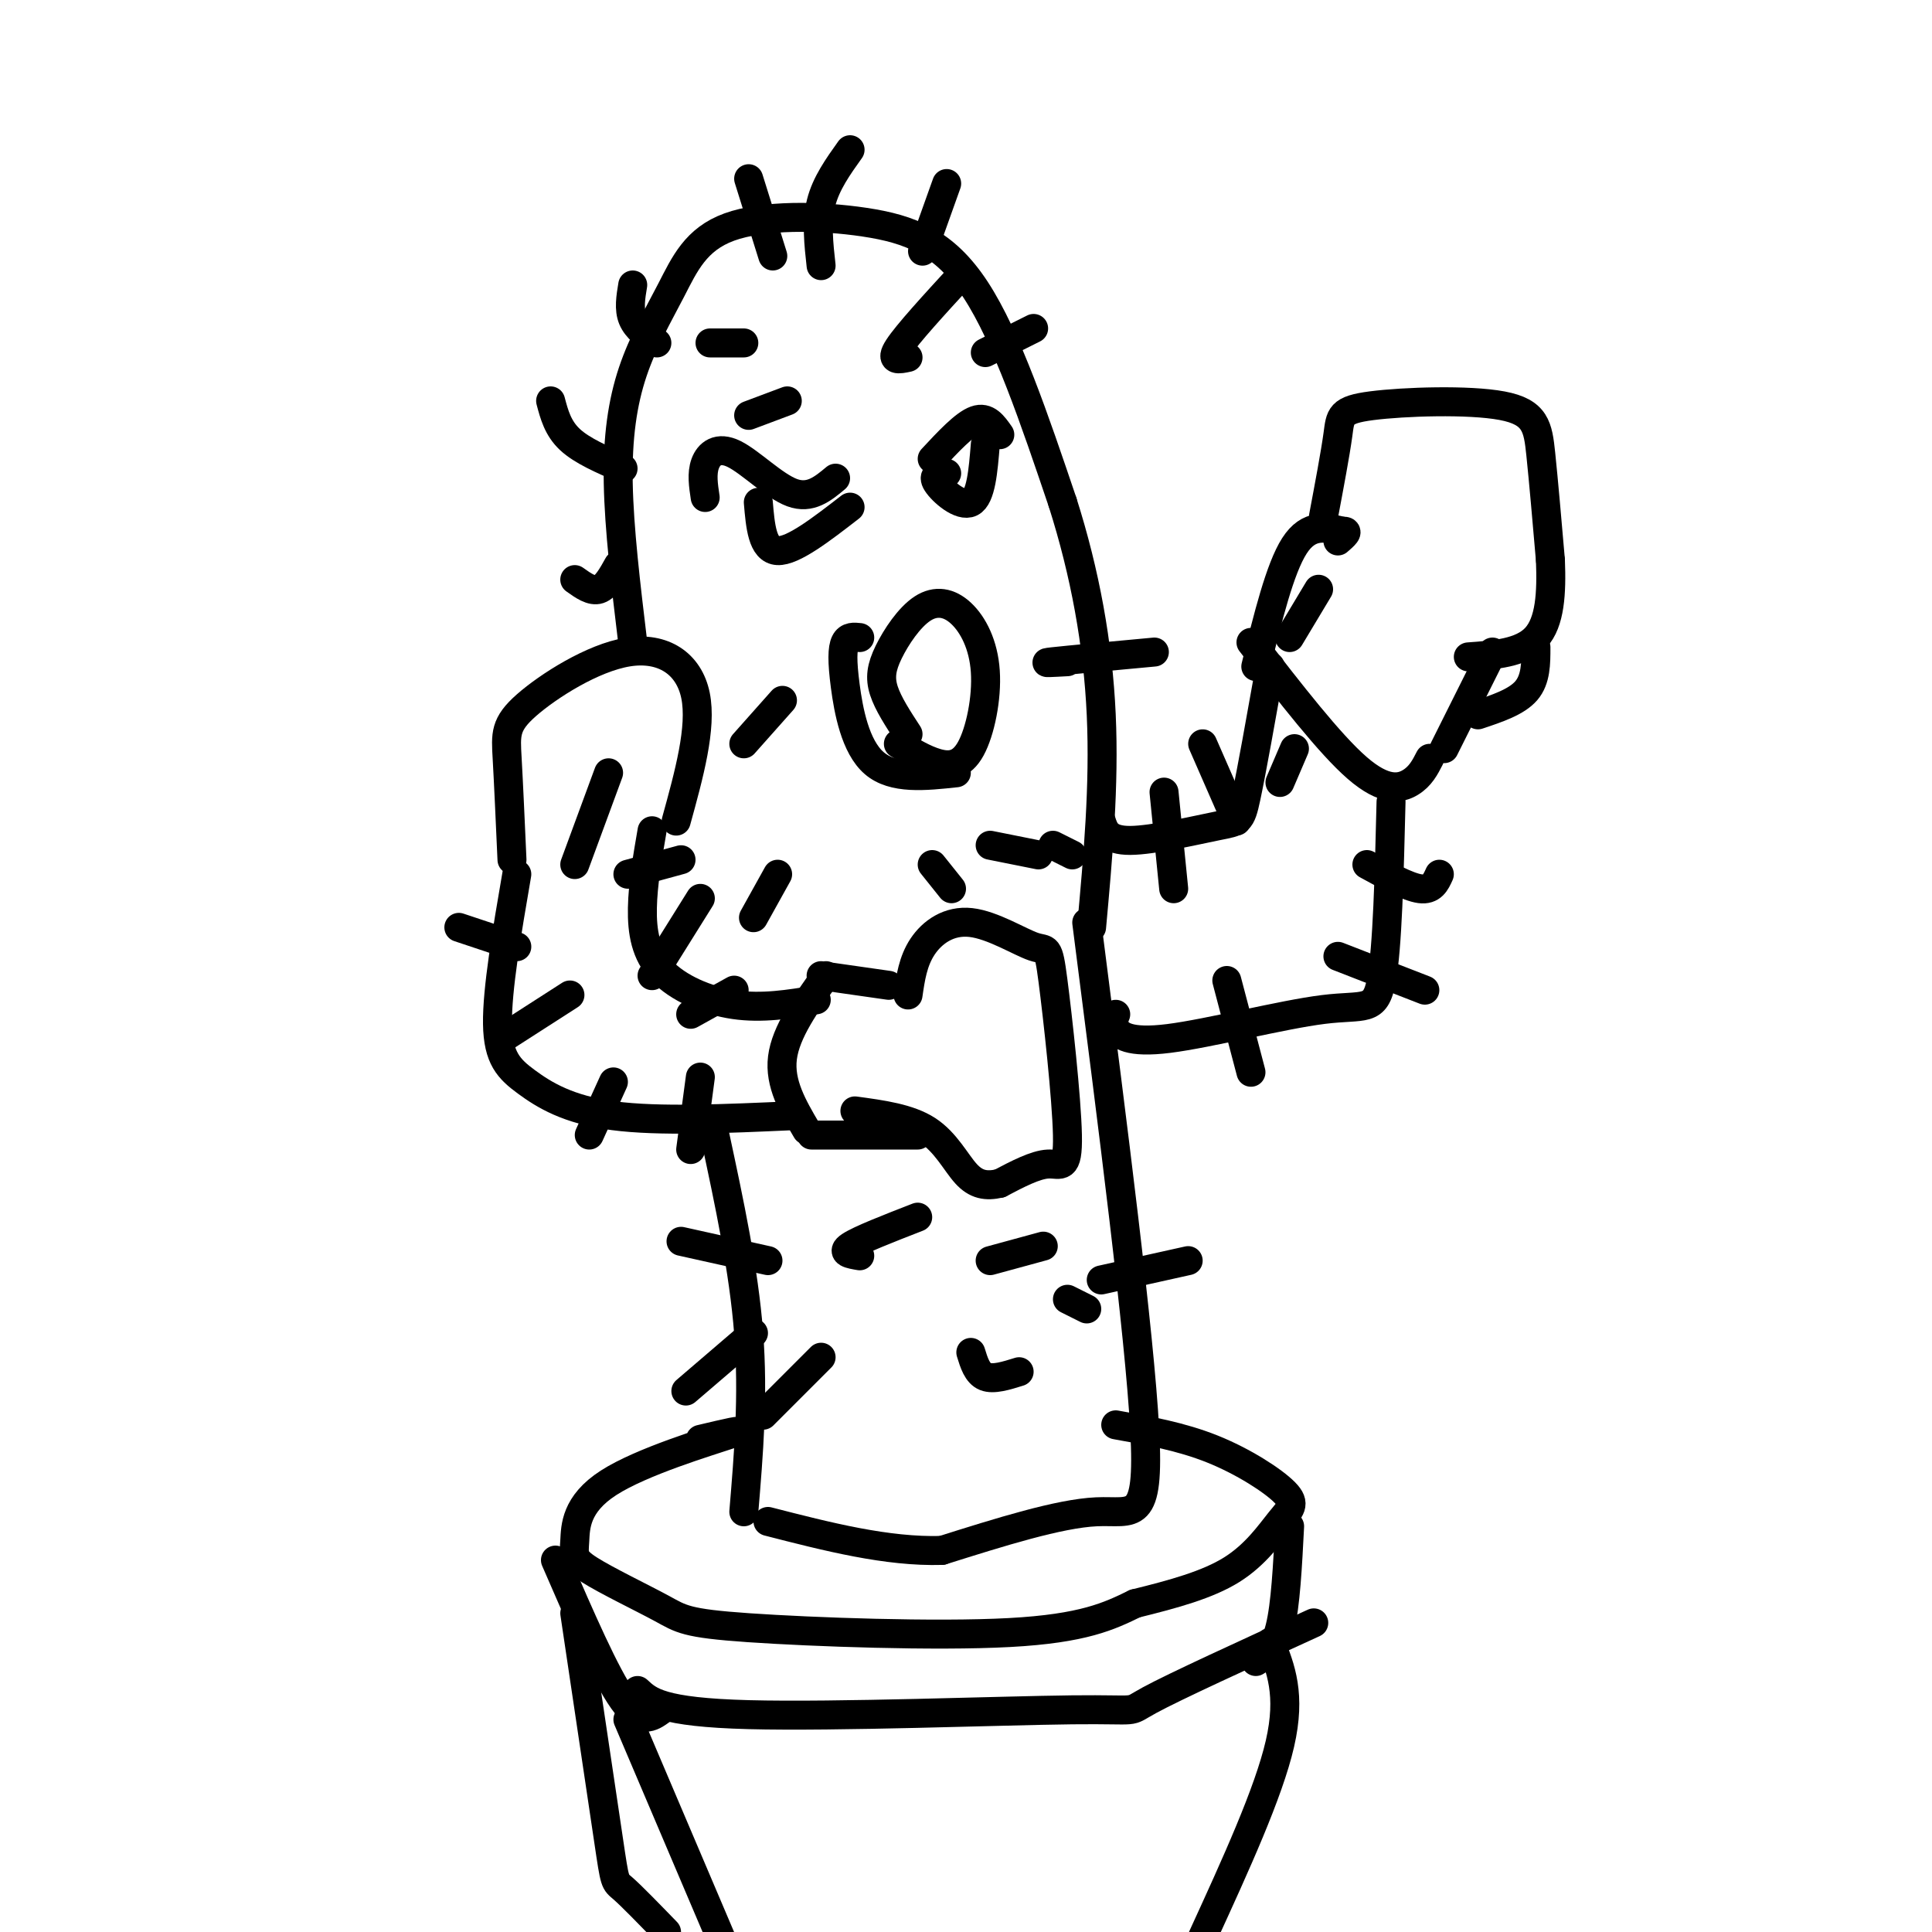 <svg viewBox='0 0 400 400' version='1.1' xmlns='http://www.w3.org/2000/svg' xmlns:xlink='http://www.w3.org/1999/xlink'><g fill='none' stroke='#000000' stroke-width='6' stroke-linecap='round' stroke-linejoin='round'><path d='M107,181c-2.054,11.952 -4.107,23.905 -4,31c0.107,7.095 2.375,9.333 6,12c3.625,2.667 8.607,5.762 18,7c9.393,1.238 23.196,0.619 37,0'/><path d='M135,172c-0.952,5.506 -1.905,11.012 -2,16c-0.095,4.988 0.667,9.458 4,13c3.333,3.542 9.238,6.155 15,7c5.762,0.845 11.381,-0.077 17,-1'/><path d='M167,234c-2.833,-4.833 -5.667,-9.667 -5,-15c0.667,-5.333 4.833,-11.167 9,-17'/><path d='M170,202c0.000,0.000 14.000,2.000 14,2'/><path d='M188,206c0.505,-3.499 1.010,-6.998 3,-10c1.990,-3.002 5.464,-5.508 10,-5c4.536,0.508 10.132,4.031 13,5c2.868,0.969 3.006,-0.617 4,7c0.994,7.617 2.845,24.435 3,32c0.155,7.565 -1.384,5.876 -4,6c-2.616,0.124 -6.308,2.062 -10,4'/><path d='M207,245c-2.833,0.655 -4.917,0.292 -7,-2c-2.083,-2.292 -4.167,-6.512 -8,-9c-3.833,-2.488 -9.417,-3.244 -15,-4'/><path d='M168,235c0.000,0.000 22.000,0.000 22,0'/><path d='M145,223c0.000,0.000 -2.000,15.000 -2,15'/><path d='M127,224c0.000,0.000 -5.000,11.000 -5,11'/><path d='M143,210c0.000,0.000 9.000,-5.000 9,-5'/><path d='M135,202c0.000,0.000 10.000,-16.000 10,-16'/><path d='M118,206c0.000,0.000 -14.000,9.000 -14,9'/><path d='M107,196c0.000,0.000 -12.000,-4.000 -12,-4'/><path d='M119,179c0.000,0.000 7.000,-19.000 7,-19'/><path d='M130,181c0.000,0.000 11.000,-3.000 11,-3'/><path d='M106,178c-0.357,-7.994 -0.715,-15.987 -1,-21c-0.285,-5.013 -0.499,-7.045 4,-11c4.499,-3.955 13.711,-9.834 21,-11c7.289,-1.166 12.654,2.381 14,9c1.346,6.619 -1.327,16.309 -4,26'/><path d='M131,133c-1.413,-11.758 -2.825,-23.516 -3,-33c-0.175,-9.484 0.889,-16.694 3,-23c2.111,-6.306 5.270,-11.709 8,-17c2.730,-5.291 5.031,-10.470 12,-13c6.969,-2.530 18.607,-2.412 28,-1c9.393,1.412 16.541,4.118 23,14c6.459,9.882 12.230,26.941 18,44'/><path d='M220,104c4.667,14.667 7.333,29.333 8,44c0.667,14.667 -0.667,29.333 -2,44'/><path d='M148,235c3.000,14.000 6.000,28.000 7,41c1.000,13.000 0.000,25.000 -1,37'/><path d='M225,191c5.467,42.622 10.933,85.244 12,105c1.067,19.756 -2.267,16.644 -10,17c-7.733,0.356 -19.867,4.178 -32,8'/><path d='M195,321c-11.333,0.333 -23.667,-2.833 -36,-6'/><path d='M228,170c0.649,2.012 1.298,4.024 6,4c4.702,-0.024 13.458,-2.083 18,-3c4.542,-0.917 4.869,-0.690 6,-6c1.131,-5.310 3.065,-16.155 5,-27'/><path d='M231,210c-0.368,0.848 -0.737,1.697 0,3c0.737,1.303 2.579,3.061 11,2c8.421,-1.061 23.421,-4.939 32,-6c8.579,-1.061 10.737,0.697 12,-6c1.263,-6.697 1.632,-21.848 2,-37'/><path d='M259,133c8.156,10.533 16.311,21.067 22,26c5.689,4.933 8.911,4.267 11,3c2.089,-1.267 3.044,-3.133 4,-5'/><path d='M260,138c2.500,-10.167 5.000,-20.333 8,-25c3.000,-4.667 6.500,-3.833 10,-3'/><path d='M278,110c1.500,-0.167 0.250,0.917 -1,2'/><path d='M274,107c1.233,-6.550 2.466,-13.100 3,-17c0.534,-3.900 0.370,-5.148 7,-6c6.630,-0.852 20.054,-1.306 27,0c6.946,1.306 7.413,4.373 8,10c0.587,5.627 1.293,13.813 2,22'/><path d='M321,116c0.267,6.800 -0.067,12.800 -3,16c-2.933,3.200 -8.467,3.600 -14,4'/><path d='M309,135c0.000,0.000 -10.000,20.000 -10,20'/><path d='M318,134c0.000,3.333 0.000,6.667 -2,9c-2.000,2.333 -6.000,3.667 -10,5'/><path d='M188,152c-2.067,-3.162 -4.135,-6.323 -5,-9c-0.865,-2.677 -0.529,-4.868 1,-8c1.529,-3.132 4.250,-7.204 7,-9c2.750,-1.796 5.530,-1.315 8,1c2.470,2.315 4.631,6.466 5,12c0.369,5.534 -1.055,12.451 -3,16c-1.945,3.549 -4.413,3.728 -7,3c-2.587,-0.728 -5.294,-2.364 -8,-4'/><path d='M146,103c-0.375,-2.476 -0.750,-4.952 0,-7c0.750,-2.048 2.625,-3.667 6,-2c3.375,1.667 8.250,6.619 12,8c3.750,1.381 6.375,-0.810 9,-3'/><path d='M193,95c3.333,-3.583 6.667,-7.167 9,-8c2.333,-0.833 3.667,1.083 5,3'/><path d='M157,104c0.417,4.917 0.833,9.833 4,10c3.167,0.167 9.083,-4.417 15,-9'/><path d='M196,98c-1.556,0.133 -3.111,0.267 -2,2c1.111,1.733 4.889,5.067 7,4c2.111,-1.067 2.556,-6.533 3,-12'/><path d='M178,132c-1.190,-0.131 -2.381,-0.262 -3,1c-0.619,1.262 -0.667,3.917 0,9c0.667,5.083 2.048,12.595 6,16c3.952,3.405 10.476,2.702 17,2'/><path d='M145,298c5.160,-1.224 10.320,-2.449 6,-1c-4.320,1.449 -18.120,5.570 -25,10c-6.880,4.430 -6.841,9.167 -7,12c-0.159,2.833 -0.518,3.762 3,6c3.518,2.238 10.912,5.785 15,8c4.088,2.215 4.870,3.096 18,4c13.130,0.904 38.609,1.830 54,1c15.391,-0.830 20.696,-3.415 26,-6'/><path d='M235,332c8.009,-1.970 15.030,-3.895 20,-7c4.970,-3.105 7.889,-7.389 10,-10c2.111,-2.611 3.415,-3.549 1,-6c-2.415,-2.451 -8.547,-6.415 -15,-9c-6.453,-2.585 -13.226,-3.793 -20,-5'/><path d='M115,323c5.167,11.917 10.333,23.833 14,29c3.667,5.167 5.833,3.583 8,2'/><path d='M132,350c2.417,2.262 4.833,4.524 23,5c18.167,0.476 52.083,-0.833 67,-1c14.917,-0.167 10.833,0.810 16,-2c5.167,-2.810 19.583,-9.405 34,-16'/><path d='M267,316c-0.417,8.167 -0.833,16.333 -2,21c-1.167,4.667 -3.083,5.833 -5,7'/><path d='M130,356c0.000,0.000 20.000,47.000 20,47'/><path d='M263,340c2.167,5.417 4.333,10.833 2,21c-2.333,10.167 -9.167,25.083 -16,40'/><path d='M119,334c2.822,18.933 5.644,37.867 7,47c1.356,9.133 1.244,8.467 3,10c1.756,1.533 5.378,5.267 9,9'/><path d='M228,265c0.000,0.000 18.000,-4.000 18,-4'/><path d='M156,276c0.000,0.000 -14.000,12.000 -14,12'/><path d='M159,261c0.000,0.000 -18.000,-4.000 -18,-4'/><path d='M170,281c0.000,0.000 -12.000,12.000 -12,12'/><path d='M201,280c0.667,2.167 1.333,4.333 3,5c1.667,0.667 4.333,-0.167 7,-1'/><path d='M178,260c-2.000,-0.333 -4.000,-0.667 -2,-2c2.000,-1.333 8.000,-3.667 14,-6'/><path d='M205,261c0.000,0.000 11.000,-3.000 11,-3'/><path d='M221,269c0.000,0.000 4.000,2.000 4,2'/><path d='M254,203c0.000,0.000 5.000,19.000 5,19'/><path d='M277,198c0.000,0.000 18.000,7.000 18,7'/><path d='M243,184c0.000,0.000 -2.000,-20.000 -2,-20'/><path d='M256,170c0.000,0.000 -7.000,-16.000 -7,-16'/><path d='M283,179c4.250,2.333 8.500,4.667 11,5c2.500,0.333 3.250,-1.333 4,-3'/><path d='M265,162c0.000,0.000 3.000,-7.000 3,-7'/><path d='M221,137c-3.000,0.167 -6.000,0.333 -3,0c3.000,-0.333 12.000,-1.167 21,-2'/><path d='M128,117c-1.250,2.250 -2.500,4.500 -4,5c-1.500,0.500 -3.250,-0.750 -5,-2'/><path d='M129,97c-4.250,-1.833 -8.500,-3.667 -11,-6c-2.500,-2.333 -3.250,-5.167 -4,-8'/><path d='M136,71c-2.083,-1.500 -4.167,-3.000 -5,-5c-0.833,-2.000 -0.417,-4.500 0,-7'/><path d='M188,74c-1.917,0.417 -3.833,0.833 -2,-2c1.833,-2.833 7.417,-8.917 13,-15'/><path d='M204,73c0.000,0.000 10.000,-5.000 10,-5'/><path d='M170,55c-0.500,-4.500 -1.000,-9.000 0,-13c1.000,-4.000 3.500,-7.500 6,-11'/><path d='M191,52c0.000,0.000 5.000,-14.000 5,-14'/><path d='M160,53c0.000,0.000 -5.000,-16.000 -5,-16'/><path d='M154,71c0.000,0.000 -7.000,0.000 -7,0'/><path d='M163,83c0.000,0.000 -8.000,3.000 -8,3'/><path d='M162,145c0.000,0.000 -8.000,9.000 -8,9'/><path d='M161,181c0.000,0.000 -5.000,9.000 -5,9'/><path d='M193,179c0.000,0.000 4.000,5.000 4,5'/><path d='M205,175c0.000,0.000 10.000,2.000 10,2'/><path d='M218,175c0.000,0.000 4.000,2.000 4,2'/><path d='M267,132c0.000,0.000 6.000,-10.000 6,-10'/></g>
</svg>